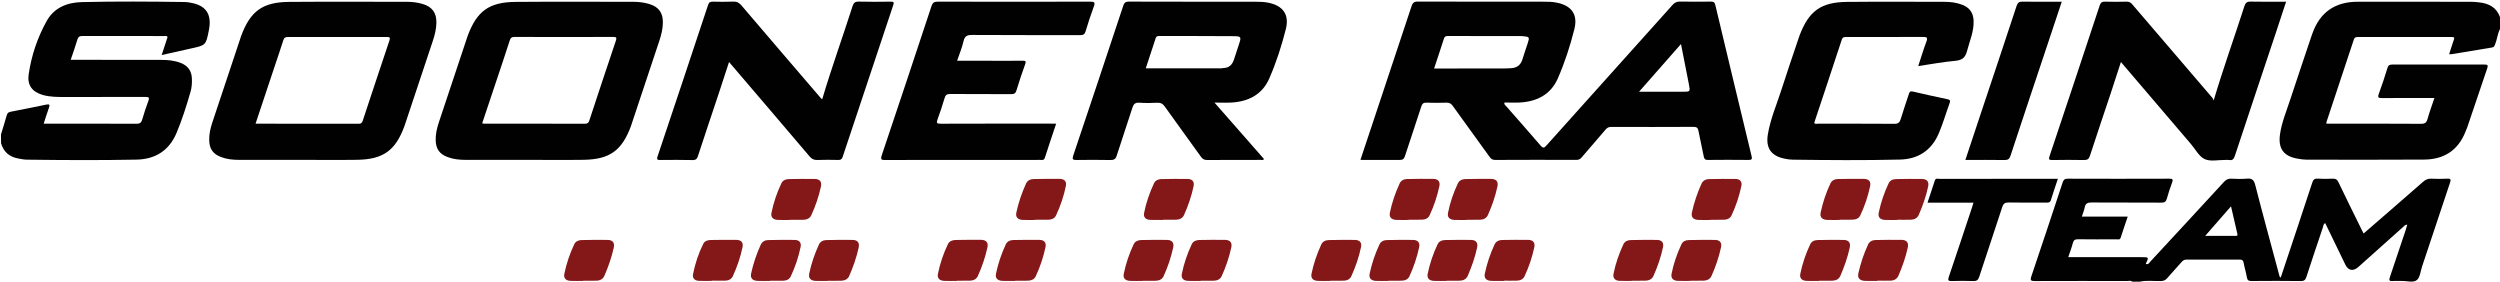 <svg xmlns="http://www.w3.org/2000/svg" xmlns:xlink="http://www.w3.org/1999/xlink" id="Layer_1" x="0px" y="0px" viewBox="0 0 619.92 69.84" style="enable-background:new 0 0 619.92 69.84;" xml:space="preserve"><style type="text/css">	.st0{fill:#010101;}	.st1{fill:#841718;}</style><g>	<path class="st0" d="M528.72,69.84c-0.38-0.35-0.84-0.16-1.25-0.16c-7.6-0.01-15.2-0.02-22.8,0.01c-0.97,0-1.34-0.05-0.95-1.2  c2.63-7.74,5.19-15.5,7.75-23.25c0.22-0.66,0.5-0.93,1.24-0.93c8.4,0.03,16.8,0.03,25.19,0c0.87,0,1.01,0.19,0.7,1  c-0.5,1.3-0.92,2.64-1.3,3.98c-0.21,0.73-0.57,0.97-1.35,0.96c-5.76-0.04-11.52,0-17.28-0.04c-1-0.01-1.55,0.22-1.74,1.25  c-0.14,0.73-0.44,1.43-0.7,2.25c3.83,0,7.54,0,11.38,0c-0.61,1.81-1.2,3.5-1.74,5.2c-0.2,0.65-0.69,0.43-1.08,0.43  c-3.16,0.02-6.32,0.03-9.48-0.01c-0.77-0.01-1.13,0.2-1.32,0.97c-0.29,1.15-0.73,2.25-1.13,3.47c6.17,0,12.2,0,18.24,0  c1.77,0,1.77,0,0.98,1.66c0.63,0.29,0.85-0.25,1.13-0.56c6.09-6.57,12.18-13.14,18.24-19.74c0.53-0.58,1.05-0.86,1.85-0.82  c1.28,0.06,2.57,0.1,3.84-0.01c1.24-0.11,1.75,0.26,2.08,1.55c1.91,7.45,3.95,14.88,5.94,22.31c0.06,0.23,0.04,0.49,0.39,0.66  c1.32-3.96,2.64-7.9,3.95-11.84c1.3-3.9,2.6-7.79,3.87-11.7c0.23-0.71,0.53-1.03,1.33-0.98c1.23,0.08,2.48,0.06,3.72,0.01  c0.74-0.03,1.12,0.2,1.45,0.89c1.85,3.88,3.77,7.74,5.67,11.6c0.17,0.35,0.35,0.7,0.56,1.1c4.97-4.31,9.87-8.54,14.74-12.81  c0.61-0.54,1.2-0.82,2.03-0.78c1.32,0.06,2.64,0.07,3.96,0c0.92-0.05,0.96,0.24,0.69,1.02c-2.33,6.91-4.61,13.83-6.92,20.75  c-0.39,1.17-0.49,2.72-1.31,3.38c-0.89,0.71-2.46,0.17-3.73,0.21c-0.76,0.03-1.52-0.05-2.28,0.02c-0.85,0.07-0.92-0.24-0.67-0.95  c1.32-3.89,2.62-7.78,3.92-11.68c0.14-0.41,0.24-0.82,0.39-1.33c-0.56-0.04-0.77,0.34-1.04,0.57c-3.7,3.3-7.39,6.61-11.09,9.91  c-1.26,1.13-2.49,0.91-3.2-0.55c-1.67-3.44-3.33-6.87-5.01-10.33c-0.49,0.23-0.45,0.7-0.57,1.04c-1.38,4.08-2.75,8.16-4.08,12.25  c-0.24,0.74-0.51,1.08-1.37,1.07c-4.08-0.06-8.15-0.04-12.23-0.01c-0.72,0.01-1.06-0.15-1.18-0.93c-0.2-1.22-0.59-2.4-0.81-3.62  c-0.11-0.62-0.39-0.76-0.96-0.76c-4.4,0.02-8.8,0.02-13.2,0c-0.55,0-0.88,0.22-1.21,0.6c-1.19,1.35-2.42,2.67-3.59,4.03  c-0.43,0.5-0.89,0.67-1.54,0.69c-1.74,0.05-3.49-0.23-5.21,0.15C530,69.84,529.36,69.84,528.72,69.84z M546.82,58.49  c2.67,0,5.02,0,7.36,0c0.33,0,0.76,0.12,0.61-0.53c-0.52-2.19-1.02-4.39-1.57-6.8C551.05,53.64,549.03,55.96,546.82,58.49z"></path>	<path class="st0" d="M619.92,7.2c-0.63,1.2-0.7,2.57-1.22,3.81c-0.15,0.37-0.24,0.69-0.76,0.77c-3.35,0.53-6.7,1.1-10.04,1.66  c-0.15,0.02-0.31,0-0.59,0c0.39-1.2,0.72-2.34,1.12-3.44c0.2-0.56,0.27-0.83-0.51-0.83c-7.76,0.02-15.52,0.02-23.27,0.01  c-0.49,0-0.8,0.09-0.97,0.62c-2.26,6.85-4.54,13.69-6.81,20.53c-0.02,0.07,0,0.15,0,0.34c0.38,0,0.77,0,1.15,0  c7.44,0,14.88-0.03,22.31,0.03c1,0.01,1.38-0.31,1.63-1.23c0.48-1.71,1.1-3.39,1.7-5.17c-4.41,0-8.69-0.02-12.96,0.02  c-0.95,0.01-1.17-0.15-0.81-1.11c0.78-2.09,1.47-4.22,2.12-6.35c0.2-0.67,0.51-0.85,1.18-0.85c7.64,0.02,15.28,0.02,22.91,0  c0.69,0,0.92,0.12,0.68,0.85c-1.67,4.9-3.32,9.82-4.98,14.72c-0.13,0.38-0.31,0.73-0.45,1.1c-1.83,4.63-5.35,6.85-10.22,6.89  c-9.76,0.07-19.51,0.03-29.27,0.02c-0.67,0-1.35-0.12-2.02-0.23c-3.6-0.58-5-2.53-4.46-6.15c0.43-2.9,1.57-5.6,2.47-8.36  c1.73-5.26,3.51-10.51,5.27-15.76c0.09-0.26,0.19-0.52,0.28-0.79c1.89-5.32,5.67-7.88,11.29-7.87c9.36,0.02,18.71,0,28.07,0.01  c0.64,0,1.28,0.08,1.91,0.14c2.45,0.25,4.4,1.21,5.27,3.72C619.92,5.28,619.92,6.24,619.92,7.2z"></path>	<path class="st0" d="M0.24,33.36c0.48-1.58,0.97-3.15,1.42-4.74c0.15-0.51,0.36-0.79,0.93-0.9c2.98-0.57,5.95-1.18,8.92-1.79  c0.79-0.17,0.88,0.09,0.63,0.78c-0.46,1.27-0.85,2.56-1.31,3.96c0.79,0,1.45,0,2.12,0c6.96,0,13.92-0.02,20.88,0.02  c0.83,0,1.2-0.24,1.43-1.02c0.46-1.57,0.95-3.13,1.53-4.65c0.33-0.87,0.07-0.98-0.73-0.98c-6.6,0.02-13.2,0.02-19.8,0.01  c-1.92,0-3.84,0.03-5.71-0.52c-2.59-0.76-3.83-2.44-3.44-5.11c0.68-4.65,2.17-9.07,4.45-13.18c1.88-3.39,5.12-4.63,8.76-4.72  c8.47-0.2,16.95-0.14,25.43-0.02c0.71,0.01,1.44,0.14,2.13,0.3c3.39,0.79,4.66,2.98,3.91,6.72c-0.74,3.71-0.74,3.7-4.46,4.51  c-2.37,0.51-4.73,1.06-7.24,1.62c0.52-1.6,1-3.06,1.47-4.5c-0.29-0.35-0.63-0.21-0.92-0.21C33.9,8.93,27.18,8.95,20.47,8.92  c-0.78,0-1.1,0.24-1.31,0.98c-0.46,1.6-1.04,3.17-1.63,4.93c0.52,0,0.93,0,1.35,0c7.04,0,14.08,0.01,21.12,0.02  c1.65,0,3.27,0.15,4.82,0.76c1.74,0.68,2.68,1.92,2.76,3.81c0.05,1.13-0.02,2.25-0.33,3.33c-1,3.45-2.07,6.87-3.46,10.18  c-1.84,4.4-5.26,6.55-9.9,6.65c-9.08,0.18-18.15,0.13-27.23,0.01c-0.75-0.01-1.51-0.17-2.25-0.31c-2.14-0.41-3.53-1.66-4.15-3.75  C0.24,34.8,0.24,34.08,0.24,33.36z"></path>	<path class="st0" d="M337.34,39.65c1.02-3.07,2-6,2.98-8.94c3.24-9.71,6.48-19.42,9.69-29.15c0.27-0.83,0.61-1.17,1.56-1.17  c10.32,0.04,20.63,0.02,30.95,0.03c1.16,0,2.31,0,3.46,0.23c3.69,0.72,5.32,2.91,4.42,6.54c-1.04,4.17-2.38,8.28-4.1,12.23  c-1.72,3.95-5.06,5.71-9.23,5.99c-1.34,0.09-2.69,0.01-4.02,0.01c-0.11,0.54,0.24,0.7,0.43,0.91c2.84,3.25,5.72,6.47,8.52,9.75  c0.64,0.75,0.91,0.62,1.49-0.03c10.4-11.62,20.83-23.21,31.24-34.82c0.56-0.63,1.12-0.86,1.95-0.84c2.52,0.05,5.04,0.04,7.56,0.01  c0.67-0.01,0.94,0.16,1.11,0.87c2.97,12.49,5.98,24.98,8.99,37.46c0.19,0.78-0.02,0.94-0.78,0.93c-3.36-0.04-6.72-0.04-10.08,0  c-0.68,0.01-0.88-0.26-1-0.84c-0.42-2.11-0.9-4.21-1.31-6.33c-0.14-0.73-0.39-1.04-1.23-1.03c-6.8,0.04-13.6,0.03-20.39,0.01  c-0.62,0-1.02,0.19-1.42,0.66c-1.96,2.32-3.97,4.6-5.94,6.91c-0.37,0.44-0.75,0.62-1.32,0.61c-6.71-0.02-13.43-0.03-20.15,0.01  c-0.74,0-1.06-0.34-1.42-0.85c-3.01-4.18-6.05-8.34-9.05-12.53c-0.41-0.57-0.82-0.85-1.56-0.82c-1.64,0.06-3.28,0.06-4.92,0  c-0.76-0.03-1.1,0.2-1.34,0.96c-1.31,4.1-2.72,8.17-4.04,12.26c-0.23,0.72-0.54,1-1.33,0.98  C343.88,39.63,340.68,39.65,337.34,39.65z M355.61,16.99c5.03,0,9.91,0.01,14.78-0.01c1.48,0,2.95,0.03,4.43-0.08  c1.49-0.12,2.31-0.89,2.72-2.26c0.39-1.3,0.85-2.57,1.27-3.86c0.52-1.58,0.46-1.66-1.18-1.81c-0.16-0.01-0.32-0.02-0.48-0.02  c-6.04,0-12.07,0-18.11-0.02c-0.49,0-0.8,0.07-0.98,0.62C357.29,11.97,356.47,14.38,355.61,16.99z M416.83,10.92  c-3.5,3.98-6.87,7.81-10.4,11.83c3.8,0,7.3,0,10.8,0c1.9,0,1.92,0,1.56-1.86C418.17,17.62,417.51,14.36,416.83,10.92z"></path>	<path class="st0" d="M130.08,39.64c-4.88,0-9.76,0.01-14.64,0c-1.52,0-3.03-0.15-4.47-0.7c-1.96-0.74-2.86-1.98-2.93-4.07  c-0.05-1.54,0.28-3.03,0.76-4.47c2.33-7.04,4.68-14.07,7.03-21.1c0.04-0.11,0.07-0.23,0.11-0.34c2.3-6.21,5.31-8.44,11.94-8.49  c9.72-0.08,19.44-0.02,29.16-0.02c1.33,0,2.63,0.15,3.91,0.53c2.39,0.71,3.47,2.18,3.42,4.7c-0.03,1.53-0.4,3-0.88,4.45  c-2.31,6.92-4.61,13.84-6.91,20.75c-0.04,0.11-0.07,0.23-0.11,0.34c-2.24,6.1-5.25,8.3-11.74,8.41  C139.84,39.7,134.96,39.63,130.08,39.64C130.08,39.64,130.08,39.64,130.08,39.64z M119.56,30.59c0.22,0.04,0.33,0.07,0.45,0.07  c8.35,0,16.71,0,25.06,0.02c0.66,0,0.89-0.26,1.07-0.82c2.17-6.58,4.34-13.16,6.56-19.72c0.29-0.85,0.12-0.99-0.72-0.98  c-8.11,0.03-16.23,0.02-24.34,0c-0.72,0-1.03,0.19-1.25,0.9c-1.21,3.79-2.5,7.56-3.76,11.34C121.6,24.45,120.59,27.5,119.56,30.59z  "></path>	<path class="st0" d="M73.8,39.64c-4.84,0-9.68,0.01-14.52,0c-1.52,0-3.03-0.15-4.47-0.7c-1.96-0.74-2.86-1.98-2.93-4.07  c-0.05-1.54,0.28-3.03,0.76-4.47c2.33-7.04,4.68-14.07,7.03-21.1c0.04-0.11,0.07-0.23,0.11-0.34c2.3-6.21,5.31-8.44,11.94-8.49  c9.72-0.08,19.44-0.02,29.16-0.02c1.33,0,2.63,0.15,3.91,0.53c2.39,0.71,3.47,2.19,3.42,4.7c-0.03,1.53-0.4,3-0.88,4.45  c-2.31,6.92-4.61,13.84-6.91,20.75c-0.04,0.11-0.07,0.23-0.11,0.34c-2.24,6.1-5.25,8.3-11.74,8.41  C83.64,39.7,78.72,39.63,73.8,39.64C73.8,39.64,73.8,39.64,73.8,39.64z M63.37,30.67c8.65,0,17.12-0.01,25.59,0.02  c0.62,0,0.83-0.27,0.99-0.76c2.19-6.62,4.37-13.23,6.6-19.84c0.27-0.81,0.09-0.93-0.68-0.92c-8.15,0.02-16.31,0.02-24.46,0  c-0.67,0-0.97,0.18-1.17,0.85c-0.7,2.24-1.48,4.46-2.22,6.69C66.48,21.3,64.96,25.9,63.37,30.67z"></path>	<path class="st0" d="M301.15,25.44c4.25,4.84,8.27,9.42,12.28,13.99c-0.25,0.39-0.6,0.21-0.88,0.22c-4.4,0.01-8.8-0.01-13.2,0.03  c-0.72,0.01-1.14-0.23-1.56-0.82c-2.97-4.16-6.01-8.28-8.97-12.45c-0.5-0.7-1.01-0.97-1.86-0.93c-1.48,0.07-2.96,0.1-4.44-0.01  c-1.05-0.08-1.43,0.35-1.73,1.28c-1.25,3.95-2.62,7.86-3.87,11.82c-0.28,0.9-0.71,1.13-1.61,1.11c-2.76-0.06-5.52-0.05-8.28-0.01  c-0.91,0.01-1.25-0.06-0.89-1.13c4.16-12.35,8.28-24.71,12.38-37.08c0.25-0.75,0.52-1.06,1.38-1.06  c10.44,0.04,20.88,0.02,31.32,0.03c1.08,0,2.15,0.02,3.22,0.23c3.68,0.72,5.32,2.92,4.41,6.55c-1.05,4.17-2.38,8.29-4.1,12.23  c-1.72,3.95-5.07,5.7-9.24,5.98C304.19,25.51,302.84,25.44,301.15,25.44z M284.11,16.95c6.32,0,12.51,0,18.7,0  c0.2,0,0.39-0.07,0.59-0.08c1.4-0.04,2.17-0.84,2.58-2.1c0.42-1.29,0.84-2.57,1.27-3.86c0.58-1.77,0.53-1.92-1.36-1.94  c-6.16-0.05-12.31-0.03-18.47-0.04c-0.39,0-0.69,0.06-0.83,0.49C285.78,11.91,284.95,14.39,284.11,16.95z"></path>	<path class="st0" d="M203.88,24.61c2.31-7.77,5.06-15.37,7.52-23.06c0.28-0.87,0.64-1.17,1.56-1.15c2.64,0.07,5.28,0.05,7.92,0.01  c0.75-0.01,0.84,0.19,0.62,0.85c-4.2,12.55-8.38,25.1-12.55,37.65c-0.2,0.61-0.51,0.77-1.12,0.75c-1.72-0.04-3.44-0.06-5.16,0.01  c-0.84,0.03-1.37-0.24-1.92-0.88c-6.62-7.8-13.28-15.58-19.97-23.41c-0.91,2.78-1.8,5.53-2.71,8.27  c-1.66,4.99-3.35,9.98-4.98,14.98c-0.24,0.75-0.51,1.08-1.38,1.06c-2.64-0.07-5.28-0.04-7.92-0.02c-0.69,0.01-1.03-0.01-0.73-0.9  c4.2-12.5,8.37-25.02,12.52-37.54c0.23-0.68,0.55-0.83,1.19-0.82c1.68,0.04,3.36,0.07,5.04-0.01c0.9-0.04,1.46,0.27,2.03,0.93  c6.56,7.7,13.15,15.37,19.74,23.05C203.66,24.47,203.77,24.53,203.88,24.61z"></path>	<path class="st0" d="M548.92,24.91c2.4-8.07,5.14-15.66,7.61-23.35c0.28-0.87,0.63-1.18,1.56-1.16c2.88,0.07,5.75,0.02,8.79,0.02  c-0.84,2.54-1.63,4.97-2.44,7.41c-3.42,10.24-6.85,20.48-10.24,30.74c-0.26,0.77-0.54,1.28-1.46,1.1  c-0.31-0.06-0.64-0.01-0.96-0.01c-1.72-0.02-3.67,0.45-5.09-0.21c-1.42-0.66-2.31-2.46-3.43-3.76  c-5.76-6.75-11.53-13.49-17.34-20.31c-0.83,2.55-1.64,5.07-2.47,7.58c-1.74,5.22-3.51,10.43-5.21,15.66  c-0.28,0.85-0.66,1.07-1.5,1.06c-2.6-0.05-5.2-0.05-7.8,0c-0.89,0.02-0.97-0.21-0.7-1.01c4.16-12.43,8.31-24.87,12.42-37.32  c0.25-0.76,0.61-0.96,1.36-0.94c1.76,0.05,3.52,0.05,5.28,0c0.63-0.02,1.03,0.19,1.43,0.66c6.63,7.75,13.27,15.48,19.9,23.23  C548.72,24.41,548.76,24.58,548.92,24.91z"></path>	<path class="st0" d="M475.66,16.39c0.71-2.16,1.3-4.15,2.03-6.08c0.4-1.06,0.06-1.15-0.88-1.15c-6.28,0.03-12.56,0.02-18.84,0.02  c-0.55,0-1.03-0.09-1.28,0.69c-2.23,6.82-4.51,13.62-6.77,20.43c-0.02,0.07-0.02,0.15-0.03,0.26c0.31,0.24,0.67,0.11,1.01,0.11  c6.28,0.01,12.56-0.02,18.84,0.03c0.94,0.01,1.31-0.31,1.57-1.16c0.63-2.1,1.36-4.17,2.03-6.25c0.17-0.51,0.33-0.75,0.99-0.59  c2.83,0.68,5.68,1.28,8.53,1.89c0.61,0.13,0.85,0.27,0.58,1c-0.91,2.46-1.63,5-2.66,7.43c-1.83,4.31-5.16,6.45-9.71,6.55  c-8.88,0.21-17.76,0.14-26.64,0.02c-0.67-0.01-1.35-0.13-2.02-0.27c-3.24-0.69-4.58-2.64-4.05-5.93c0.62-3.85,2.19-7.41,3.36-11.09  c1.33-4.18,2.77-8.32,4.16-12.48c0.11-0.34,0.22-0.68,0.35-1.02c2.32-6.09,5.29-8.27,11.81-8.33c8-0.08,16-0.02,24-0.02  c1.57,0,3.11,0.17,4.58,0.75c1.78,0.7,2.7,2,2.77,3.94c0.1,2.63-0.96,4.98-1.61,7.44c-0.42,1.59-1.12,2.33-2.85,2.49  C481.89,15.34,478.86,15.91,475.66,16.39z"></path>	<path class="st0" d="M261.89,30.67c-0.97,2.92-1.91,5.67-2.79,8.43c-0.24,0.75-0.77,0.55-1.25,0.55  c-5.92,0.01-11.83,0.01-17.75,0.01c-6.84,0-13.67-0.02-20.51,0.02c-1,0.01-1.31-0.08-0.94-1.19c4.14-12.31,8.25-24.62,12.32-36.95  c0.29-0.87,0.66-1.13,1.58-1.13c12.59,0.04,25.19,0.04,37.78,0c1.09,0,1.27,0.22,0.89,1.24c-0.75,2.01-1.41,4.06-2.03,6.12  c-0.23,0.76-0.6,0.95-1.35,0.95c-8.92-0.03-17.83,0.01-26.75-0.05c-1.21-0.01-1.86,0.22-2.16,1.52c-0.37,1.62-1.02,3.17-1.6,4.88  c2.9,0,5.68,0,8.46,0c2.6,0,5.2,0.02,7.8-0.01c0.72-0.01,0.89,0.12,0.62,0.86c-0.77,2.13-1.5,4.29-2.15,6.46  c-0.23,0.75-0.55,0.98-1.32,0.97c-5.04-0.04-10.08,0-15.11-0.04c-0.83-0.01-1.18,0.25-1.41,1.03c-0.51,1.76-1.09,3.5-1.73,5.22  c-0.33,0.9-0.22,1.13,0.8,1.12c9.12-0.04,18.23-0.02,27.35-0.02C261,30.67,261.36,30.67,261.89,30.67z"></path>	<path class="st0" d="M511.25,0.43c-1.32,3.96-2.59,7.81-3.88,11.65c-2.95,8.84-5.92,17.68-8.83,26.54  c-0.28,0.84-0.65,1.07-1.49,1.06c-3.19-0.05-6.38-0.02-9.7-0.02c1.26-3.79,2.47-7.45,3.69-11.11c3.01-9.02,6.04-18.04,9.01-27.08  c0.28-0.84,0.65-1.08,1.5-1.06C504.74,0.46,507.93,0.43,511.25,0.43z"></path>	<path class="st0" d="M510.29,44.33c-0.61,1.85-1.21,3.54-1.72,5.25c-0.21,0.7-0.66,0.66-1.19,0.66c-3.08-0.01-6.16,0.04-9.23-0.03  c-0.94-0.02-1.36,0.22-1.67,1.17c-1.86,5.76-3.82,11.49-5.69,17.24c-0.27,0.84-0.65,1.11-1.51,1.07c-1.76-0.07-3.52-0.06-5.27,0  c-0.93,0.03-1.05-0.2-0.76-1.06c1.95-5.73,3.85-11.48,5.76-17.23c0.11-0.34,0.21-0.68,0.35-1.15c-3.8,0-7.53,0-11.39,0  c0.64-1.93,1.23-3.7,1.8-5.47c0.22-0.69,0.78-0.43,1.21-0.43c7.55-0.01,15.11-0.01,22.66-0.01  C505.79,44.33,507.94,44.33,510.29,44.33z"></path>	<path class="st1" d="M451.08,69.66c-1.04,0-2.08,0.04-3.11-0.01c-1.16-0.05-1.78-0.66-1.55-1.77c0.53-2.54,1.35-4.99,2.47-7.33  c0.35-0.74,1.1-1.02,1.91-1.03c2.12-0.03,4.23-0.07,6.35-0.03c1.22,0.02,1.79,0.67,1.53,1.88c-0.51,2.42-1.35,4.75-2.32,7.01  c-0.34,0.79-1.06,1.19-1.92,1.22c-1.12,0.03-2.24,0.01-3.35,0.01C451.08,69.62,451.08,69.64,451.08,69.66z"></path>	<path class="st1" d="M195.85,54.54c-1,0-2,0.04-2.99-0.01c-1.16-0.05-1.78-0.66-1.56-1.77c0.52-2.54,1.35-4.99,2.47-7.33  c0.35-0.74,1.1-1.02,1.91-1.03c2.12-0.03,4.23-0.07,6.35-0.03c1.23,0.02,1.8,0.67,1.54,1.87c-0.53,2.45-1.34,4.83-2.39,7.12  c-0.36,0.79-1.12,1.12-1.97,1.14c-1.12,0.02-2.24,0.01-3.35,0.01C195.85,54.51,195.85,54.52,195.85,54.54z"></path>	<path class="st1" d="M256.72,54.54c-1.04,0-2.08,0.04-3.11-0.01c-1.23-0.05-1.84-0.67-1.58-1.86c0.53-2.45,1.34-4.83,2.38-7.12  c0.34-0.75,1.03-1.13,1.84-1.15c2.2-0.04,4.39-0.08,6.59-0.04c1.1,0.02,1.68,0.65,1.47,1.72c-0.51,2.54-1.35,4.99-2.45,7.34  c-0.35,0.75-1.08,1.04-1.89,1.06c-1.08,0.02-2.16,0.01-3.23,0.01C256.72,54.51,256.72,54.52,256.72,54.54z"></path>	<path class="st1" d="M288.4,54.53c-1.08,0-2.16,0.04-3.23-0.01c-1.08-0.06-1.68-0.67-1.47-1.72c0.5-2.54,1.35-4.99,2.45-7.34  c0.32-0.7,1.01-1.03,1.77-1.05c2.2-0.04,4.39-0.08,6.59-0.04c1.15,0.02,1.71,0.68,1.46,1.83c-0.52,2.45-1.34,4.83-2.37,7.12  c-0.36,0.79-1.1,1.14-1.96,1.16c-1.08,0.02-2.16,0.01-3.23,0.01C288.4,54.5,288.4,54.52,288.4,54.53z"></path>	<path class="st1" d="M349.28,54.54c-1,0-2,0.03-3-0.01c-1.24-0.05-1.87-0.65-1.63-1.82c0.52-2.5,1.35-4.91,2.42-7.23  c0.34-0.74,1.06-1.08,1.87-1.09c2.16-0.03,4.31-0.08,6.47-0.04c1.17,0.02,1.75,0.66,1.51,1.8c-0.53,2.49-1.34,4.91-2.42,7.23  c-0.35,0.75-1.06,1.07-1.87,1.09c-1.12,0.03-2.24,0.01-3.35,0.01C349.28,54.5,349.28,54.52,349.28,54.54z"></path>	<path class="st1" d="M424.23,54.54c-1.04,0-2.08,0.04-3.11-0.01c-1.22-0.05-1.84-0.68-1.58-1.86c0.54-2.45,1.34-4.83,2.38-7.12  c0.34-0.75,1.03-1.13,1.84-1.14c2.2-0.04,4.39-0.08,6.59-0.04c1.1,0.02,1.68,0.65,1.46,1.72c-0.52,2.54-1.35,4.99-2.45,7.34  c-0.35,0.74-1.09,1.04-1.89,1.06c-1.08,0.02-2.16,0.01-3.23,0.01C424.23,54.51,424.23,54.52,424.23,54.54z"></path>	<path class="st1" d="M456.19,54.54c-1.04,0-2.08,0.03-3.11-0.01c-1.24-0.05-1.86-0.66-1.62-1.83c0.53-2.49,1.34-4.91,2.43-7.23  c0.35-0.74,1.07-1.07,1.88-1.08c2.16-0.03,4.31-0.08,6.47-0.03c1.16,0.02,1.74,0.66,1.49,1.81c-0.53,2.49-1.34,4.91-2.43,7.22  c-0.35,0.75-1.07,1.06-1.88,1.08c-1.08,0.03-2.16,0.01-3.23,0.01C456.19,54.5,456.19,54.52,456.19,54.54z"></path>	<path class="st1" d="M470.52,54.54c-1.04,0-2.08,0.04-3.11-0.01c-1.16-0.05-1.78-0.66-1.55-1.77c0.53-2.54,1.35-4.99,2.47-7.33  c0.35-0.74,1.1-1.02,1.91-1.03c2.12-0.03,4.23-0.07,6.35-0.03c1.22,0.02,1.79,0.67,1.53,1.88c-0.51,2.42-1.35,4.75-2.32,7.01  c-0.34,0.79-1.06,1.19-1.92,1.22c-1.12,0.03-2.24,0.01-3.35,0.01C470.52,54.5,470.52,54.52,470.52,54.54z"></path>	<path class="st1" d="M363.74,54.54c-1.04,0-2.08,0.04-3.11-0.01c-1.17-0.05-1.79-0.65-1.57-1.75c0.51-2.54,1.34-4.99,2.46-7.34  c0.35-0.74,1.09-1.03,1.9-1.04c2.12-0.03,4.23-0.07,6.35-0.04c1.23,0.02,1.81,0.66,1.55,1.86c-0.53,2.45-1.34,4.83-2.38,7.12  c-0.36,0.79-1.11,1.13-1.96,1.15c-1.08,0.02-2.16,0.01-3.23,0.01C363.74,54.51,363.74,54.52,363.74,54.54z"></path>	<path class="st1" d="M465.47,69.66c-1,0-2,0.03-3-0.01c-1.29-0.05-1.93-0.68-1.65-1.91c0.56-2.44,1.34-4.83,2.4-7.11  c0.34-0.74,1.05-1.1,1.86-1.11c2.16-0.04,4.31-0.08,6.47-0.04c1.22,0.02,1.78,0.67,1.52,1.89c-0.52,2.42-1.35,4.75-2.33,7.01  c-0.34,0.79-1.06,1.19-1.92,1.21c-1.12,0.03-2.24,0.01-3.35,0.01C465.47,69.62,465.47,69.64,465.47,69.66z"></path>	<path class="st1" d="M144.59,69.66c-1.04,0-2.08,0.04-3.11-0.01c-1.16-0.05-1.77-0.67-1.54-1.78c0.53-2.53,1.35-4.99,2.47-7.33  c0.33-0.69,1.03-1,1.8-1.01c2.16-0.04,4.31-0.08,6.47-0.04c1.22,0.02,1.78,0.67,1.52,1.89c-0.52,2.42-1.35,4.75-2.33,7.01  c-0.34,0.79-1.07,1.19-1.93,1.21c-1.12,0.03-2.24,0.01-3.35,0.01C144.59,69.62,144.59,69.64,144.59,69.66z"></path>	<path class="st1" d="M176.51,69.65c-1.08,0-2.16,0.04-3.23-0.01c-1.01-0.05-1.63-0.66-1.43-1.65c0.52-2.62,1.35-5.16,2.55-7.55  c0.34-0.68,1.08-0.92,1.84-0.93c2.12-0.02,4.23-0.07,6.35-0.03c1.18,0.02,1.77,0.64,1.54,1.77c-0.51,2.5-1.35,4.91-2.41,7.23  c-0.34,0.75-1.05,1.09-1.86,1.11c-1.12,0.03-2.24,0.01-3.35,0.01C176.51,69.62,176.51,69.63,176.51,69.65z"></path>	<path class="st1" d="M190.95,69.66c-1.04,0-2.08,0.04-3.11-0.01c-1.23-0.05-1.84-0.67-1.58-1.86c0.53-2.45,1.34-4.83,2.38-7.12  c0.34-0.75,1.03-1.13,1.84-1.14c2.2-0.04,4.39-0.08,6.59-0.04c1.1,0.02,1.68,0.65,1.46,1.72c-0.51,2.54-1.35,4.99-2.45,7.34  c-0.35,0.74-1.09,1.04-1.89,1.06c-1.08,0.02-2.16,0.01-3.23,0.01C190.95,69.63,190.95,69.64,190.95,69.66z"></path>	<path class="st1" d="M205.3,69.66c-1.04,0-2.08,0.04-3.11-0.01c-1.15-0.06-1.76-0.67-1.53-1.79c0.51-2.5,1.35-4.91,2.41-7.23  c0.34-0.74,1.06-1.09,1.87-1.1c2.16-0.04,4.31-0.08,6.47-0.04c1.22,0.02,1.78,0.68,1.51,1.9c-0.52,2.41-1.34,4.75-2.33,7.01  c-0.34,0.79-1.07,1.18-1.93,1.21c-1.12,0.03-2.24,0.01-3.35,0.01C205.3,69.62,205.3,69.64,205.3,69.66z"></path>	<path class="st1" d="M237.26,69.66c-1.04,0-2.08,0.04-3.11-0.01c-1.17-0.05-1.8-0.64-1.57-1.75c0.51-2.54,1.34-4.99,2.46-7.34  c0.35-0.74,1.09-1.04,1.9-1.05c2.12-0.03,4.23-0.07,6.35-0.04c1.24,0.02,1.82,0.66,1.56,1.86c-0.53,2.45-1.34,4.83-2.38,7.12  c-0.36,0.79-1.11,1.13-1.96,1.15c-1.08,0.02-2.16,0.01-3.23,0.01C237.26,69.63,237.26,69.64,237.26,69.66z"></path>	<path class="st1" d="M251.71,69.66c-1.04,0-2.08,0.03-3.11-0.01c-1.24-0.05-1.87-0.65-1.62-1.82c0.53-2.49,1.34-4.91,2.42-7.23  c0.35-0.74,1.07-1.07,1.88-1.08c2.16-0.03,4.31-0.08,6.47-0.04c1.16,0.02,1.74,0.66,1.5,1.8c-0.53,2.49-1.34,4.91-2.42,7.23  c-0.35,0.75-1.07,1.06-1.87,1.09c-1.08,0.03-2.16,0.01-3.23,0.01C251.71,69.63,251.71,69.64,251.71,69.66z"></path>	<path class="st1" d="M283.33,69.66c-1.04,0-2.08,0.04-3.11-0.01c-1.17-0.05-1.79-0.65-1.56-1.76c0.52-2.54,1.35-4.99,2.46-7.33  c0.35-0.74,1.1-1.03,1.9-1.04c2.12-0.03,4.23-0.07,6.35-0.03c1.23,0.02,1.81,0.67,1.55,1.87c-0.53,2.45-1.34,4.83-2.38,7.12  c-0.36,0.79-1.11,1.12-1.97,1.14c-1.08,0.02-2.16,0.01-3.23,0.01C283.33,69.63,283.33,69.64,283.33,69.66z"></path>	<path class="st1" d="M297.73,69.66c-1.04,0-2.08,0.04-3.11-0.01c-1.17-0.05-1.79-0.65-1.56-1.76c0.52-2.54,1.35-4.99,2.46-7.34  c0.35-0.74,1.1-1.03,1.9-1.04c2.12-0.03,4.23-0.07,6.35-0.03c1.23,0.02,1.81,0.66,1.55,1.87c-0.53,2.45-1.34,4.83-2.38,7.12  c-0.36,0.79-1.11,1.12-1.97,1.14c-1.08,0.02-2.16,0.01-3.23,0.01C297.73,69.63,297.73,69.64,297.73,69.66z"></path>	<path class="st1" d="M329.86,69.66c-1.04,0-2.08,0.04-3.11-0.01c-1.15-0.06-1.76-0.67-1.53-1.79c0.51-2.5,1.35-4.91,2.41-7.23  c0.34-0.74,1.06-1.09,1.87-1.1c2.16-0.04,4.31-0.08,6.47-0.04c1.17,0.02,1.76,0.65,1.52,1.78c-0.52,2.5-1.35,4.91-2.41,7.23  c-0.34,0.75-1.06,1.08-1.86,1.1c-1.12,0.03-2.24,0.01-3.35,0.01C329.86,69.62,329.86,69.64,329.86,69.66z"></path>	<path class="st1" d="M344.26,69.66c-1.04,0-2.08,0.04-3.11-0.01c-1.15-0.06-1.76-0.68-1.52-1.79c0.52-2.5,1.35-4.91,2.42-7.23  c0.34-0.74,1.06-1.09,1.87-1.1c2.16-0.04,4.31-0.08,6.47-0.04c1.17,0.02,1.75,0.65,1.52,1.78c-0.52,2.5-1.35,4.91-2.41,7.23  c-0.34,0.75-1.06,1.08-1.87,1.1c-1.12,0.03-2.24,0.01-3.35,0.01C344.26,69.62,344.26,69.64,344.26,69.66z"></path>	<path class="st1" d="M358.68,69.66c-1.04,0-2.08,0.04-3.11-0.01c-1.16-0.05-1.78-0.66-1.55-1.77c0.53-2.54,1.35-4.99,2.47-7.33  c0.35-0.74,1.1-1.02,1.91-1.03c2.12-0.03,4.23-0.07,6.35-0.03c1.22,0.02,1.79,0.67,1.53,1.88c-0.51,2.42-1.35,4.75-2.32,7.01  c-0.34,0.79-1.06,1.19-1.92,1.22c-1.12,0.03-2.24,0.01-3.35,0.01C358.68,69.62,358.68,69.64,358.68,69.66z"></path>	<path class="st1" d="M372.91,69.66c-1.04,0-2.08,0.03-3.11-0.01c-1.24-0.05-1.86-0.66-1.61-1.83c0.53-2.49,1.34-4.91,2.43-7.23  c0.35-0.74,1.07-1.07,1.88-1.08c2.16-0.03,4.31-0.07,6.47-0.03c1.16,0.02,1.73,0.67,1.49,1.81c-0.53,2.49-1.34,4.91-2.43,7.22  c-0.35,0.75-1.07,1.06-1.88,1.08c-1.08,0.03-2.16,0.01-3.23,0.01C372.91,69.63,372.91,69.64,372.91,69.66z"></path>	<path class="st1" d="M404.68,69.65c-1.04,0-2.08,0.04-3.11-0.01c-1.08-0.06-1.68-0.67-1.47-1.72c0.5-2.54,1.35-4.99,2.45-7.34  c0.32-0.7,1.01-1.03,1.77-1.05c2.2-0.04,4.39-0.08,6.59-0.04c1.15,0.02,1.71,0.68,1.46,1.83c-0.52,2.45-1.34,4.83-2.37,7.12  c-0.36,0.79-1.1,1.14-1.96,1.16c-1.12,0.02-2.24,0.01-3.35,0.01C404.68,69.62,404.68,69.64,404.68,69.65z"></path>	<path class="st1" d="M419.2,69.65c-1.08,0-2.16,0.04-3.23-0.01c-1.08-0.06-1.68-0.67-1.48-1.72c0.5-2.54,1.35-4.99,2.45-7.34  c0.32-0.7,1.01-1.03,1.77-1.05c2.2-0.04,4.39-0.08,6.59-0.04c1.15,0.02,1.71,0.68,1.46,1.83c-0.52,2.45-1.34,4.83-2.37,7.12  c-0.36,0.79-1.1,1.14-1.95,1.16c-1.08,0.02-2.16,0.01-3.23,0.01C419.2,69.62,419.2,69.64,419.2,69.65z"></path></g></svg>